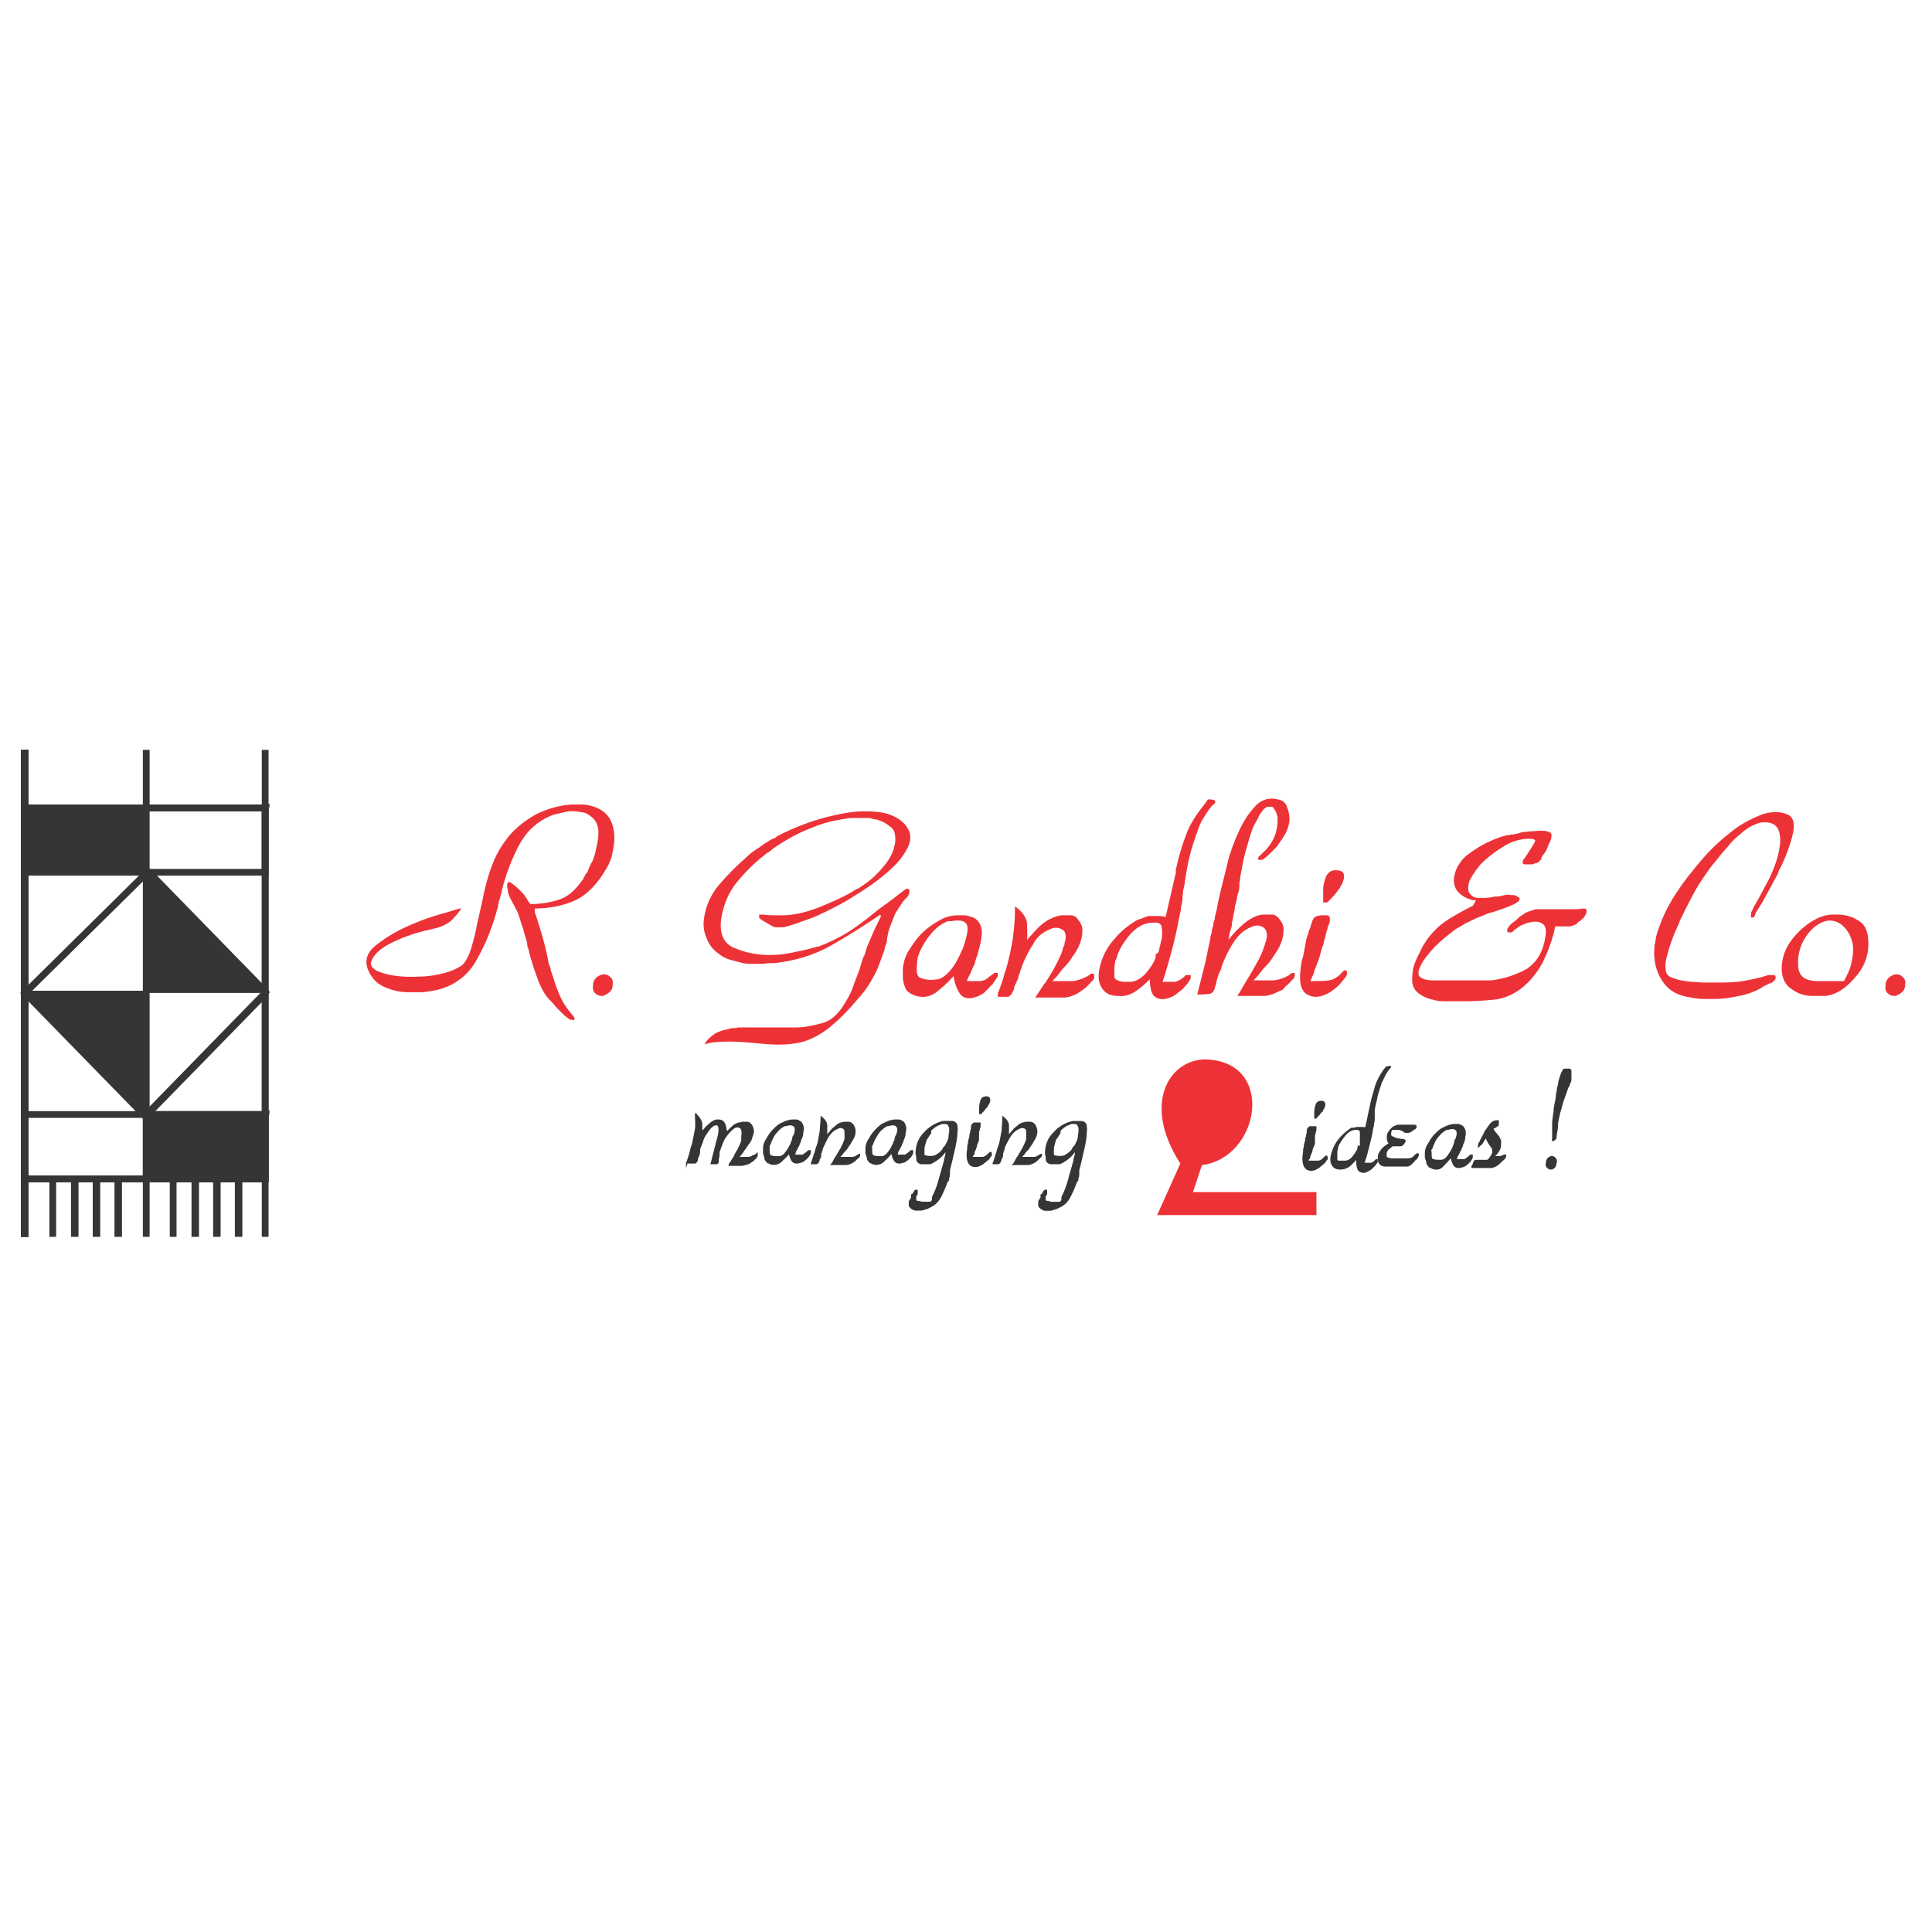 <svg width="16" height="16" viewBox="0 0 16 16" fill="none" xmlns="http://www.w3.org/2000/svg">
<g clip-path="url(#clip0_916_52)">
<path d="M2.199 6.719H0.204V6.663H2.199L2.23 6.694L2.199 6.725V6.719ZM2.199 6.657H2.23V6.688L2.199 6.657ZM2.168 9.76V6.688H2.224V9.76L2.193 9.791L2.162 9.76H2.168ZM2.224 9.76V9.791H2.193L2.224 9.76ZM0.204 9.735H2.199V9.791H0.204L0.173 9.76L0.204 9.729V9.735ZM0.204 9.791H0.173V9.76L0.204 9.791ZM0.235 6.688V9.76H0.18V6.688L0.211 6.657L0.241 6.688H0.235ZM0.173 6.688V6.657H0.204L0.173 6.688Z" fill="#373435"/>
<path d="M2.199 9.258H0.204V9.202H2.199L2.23 9.233L2.199 9.264V9.258ZM2.199 9.196H2.23V9.227L2.199 9.196ZM2.168 9.76V9.227H2.224V9.76L2.193 9.791L2.162 9.76H2.168ZM2.224 9.76V9.791H2.193L2.224 9.76ZM0.204 9.735H2.199V9.791H0.204L0.173 9.76L0.204 9.729V9.735ZM0.204 9.791H0.173V9.76L0.204 9.791ZM0.229 9.227V9.76H0.173V9.227L0.204 9.196L0.235 9.227H0.229ZM0.173 9.227V9.196H0.204L0.173 9.227Z" fill="#373435"/>
<path d="M2.199 6.719H0.204V6.663H2.199L2.23 6.694L2.199 6.725V6.719ZM2.199 6.657H2.23V6.688L2.199 6.657ZM2.168 7.22V6.688H2.224V7.22L2.193 7.251L2.162 7.22H2.168ZM2.224 7.22V7.251H2.193L2.224 7.22ZM0.204 7.196H2.199V7.251H0.204L0.173 7.22L0.204 7.189V7.196ZM0.204 7.251H0.173V7.22L0.204 7.251ZM0.229 6.688V7.22H0.173V6.688L0.204 6.657L0.235 6.688H0.229ZM0.173 6.688V6.657H0.204L0.173 6.688Z" fill="#373435"/>
<path fill-rule="evenodd" clip-rule="evenodd" d="M1.208 9.228H2.199V9.76H1.208V9.228Z" fill="#373435"/>
<path d="M2.199 9.258H1.214V9.202H2.199L2.23 9.233L2.199 9.264V9.258ZM2.199 9.196H2.23V9.227L2.199 9.196ZM2.168 9.76V9.227H2.224V9.76L2.193 9.791L2.162 9.76H2.168ZM2.224 9.76V9.791H2.193L2.224 9.76ZM1.208 9.735H2.193V9.791H1.208L1.177 9.76L1.208 9.729V9.735ZM1.208 9.791H1.177V9.76L1.208 9.791ZM1.239 9.227V9.76H1.183V9.227L1.214 9.196L1.245 9.227H1.239ZM1.183 9.227V9.196H1.214L1.183 9.227Z" fill="#373435"/>
<path fill-rule="evenodd" clip-rule="evenodd" d="M0.204 6.688H1.189V7.22H0.204V6.688Z" fill="#373435"/>
<path d="M1.189 6.719H0.204V6.663H1.189L1.22 6.694L1.189 6.725V6.719ZM1.189 6.657H1.22V6.688L1.189 6.657ZM1.164 7.22V6.688H1.22V7.22L1.189 7.251L1.158 7.22H1.164ZM1.22 7.22V7.251H1.189L1.22 7.22ZM0.204 7.196H1.189V7.251H0.204L0.173 7.22L0.204 7.189V7.196ZM0.204 7.251H0.173V7.22L0.204 7.251ZM0.235 6.688V7.22H0.18V6.688L0.211 6.657L0.241 6.688H0.235ZM0.173 6.688V6.657H0.204L0.173 6.688Z" fill="#373435"/>
<path d="M2.18 8.242L1.202 7.239L1.245 7.195L2.224 8.199V8.242H2.18ZM2.218 8.199L2.236 8.217L2.218 8.236V8.193V8.199ZM1.183 9.221L2.18 8.199L2.224 8.242L1.226 9.264H1.183V9.221ZM1.226 9.264L1.208 9.283L1.189 9.264H1.233H1.226ZM0.229 8.199L1.226 9.221L1.183 9.264L0.186 8.242V8.199H0.229ZM0.186 8.242L0.167 8.224L0.186 8.205V8.248V8.242ZM1.245 7.239L0.229 8.242L0.192 8.199L1.208 7.195H1.245V7.239ZM1.202 7.195L1.22 7.177L1.239 7.195H1.202Z" fill="#373435"/>
<path fill-rule="evenodd" clip-rule="evenodd" d="M0.241 8.211H1.208V9.221L0.241 8.211Z" fill="#373435" stroke="#373435" stroke-width="0.012" stroke-miterlimit="10"/>
<path fill-rule="evenodd" clip-rule="evenodd" d="M1.22 7.22V8.217H2.205L1.22 7.22Z" fill="#373435" stroke="#373435" stroke-width="0.012" stroke-miterlimit="10"/>
<path d="M0.173 10.243V6.21H0.235V10.243H0.173Z" fill="#373435"/>
<path d="M0.173 10.243V6.21H0.235V10.243H0.173Z" fill="#373435"/>
<path d="M2.168 10.243V6.21H2.224V10.243H2.168Z" fill="#373435"/>
<path d="M0.173 10.243V6.21H0.235V10.243H0.173Z" fill="#373435"/>
<path d="M1.183 10.243V6.21H1.239V10.243H1.183Z" fill="#373435"/>
<path d="M0.409 10.243V9.779H0.465V10.243H0.409Z" fill="#373435"/>
<path d="M0.588 10.243V9.779H0.65V10.243H0.588Z" fill="#373435"/>
<path d="M0.768 10.243V9.779H0.83V10.243H0.768Z" fill="#373435"/>
<path d="M0.948 10.243V9.779H1.01V10.243H0.948Z" fill="#373435"/>
<path d="M1.406 10.243V9.779H1.462V10.243H1.406Z" fill="#373435"/>
<path d="M1.586 10.243V9.779H1.648V10.243H1.586Z" fill="#373435"/>
<path d="M1.765 10.243V9.779H1.827V10.243H1.765Z" fill="#373435"/>
<path d="M1.945 10.243V9.779H2.007V10.243H1.945Z" fill="#373435"/>
<path fill-rule="evenodd" clip-rule="evenodd" d="M4.423 7.555C4.447 7.623 4.466 7.691 4.485 7.753C4.503 7.815 4.522 7.889 4.534 7.957C4.534 7.976 4.547 8.001 4.553 8.019C4.553 8.038 4.565 8.063 4.571 8.081C4.59 8.149 4.615 8.211 4.639 8.267C4.67 8.329 4.708 8.379 4.751 8.428V8.441H4.739C4.726 8.441 4.714 8.434 4.701 8.422C4.689 8.416 4.677 8.403 4.664 8.391C4.652 8.379 4.646 8.372 4.639 8.366C4.633 8.36 4.621 8.348 4.615 8.341C4.602 8.329 4.59 8.311 4.578 8.298C4.565 8.286 4.553 8.273 4.547 8.267C4.509 8.224 4.478 8.162 4.454 8.094C4.429 8.026 4.404 7.951 4.386 7.877C4.386 7.858 4.373 7.846 4.373 7.827C4.373 7.809 4.367 7.79 4.361 7.772C4.348 7.734 4.342 7.697 4.33 7.666C4.317 7.635 4.311 7.598 4.299 7.573C4.299 7.561 4.286 7.542 4.28 7.53L4.262 7.493C4.249 7.474 4.243 7.456 4.231 7.437C4.224 7.419 4.212 7.4 4.212 7.375C4.2 7.326 4.206 7.301 4.224 7.313C4.243 7.326 4.268 7.344 4.299 7.375C4.299 7.375 4.305 7.381 4.311 7.388C4.311 7.388 4.317 7.394 4.324 7.4C4.342 7.419 4.355 7.443 4.367 7.462C4.379 7.48 4.386 7.493 4.392 7.493C4.478 7.493 4.559 7.48 4.633 7.456C4.708 7.431 4.77 7.375 4.825 7.295C4.832 7.288 4.838 7.276 4.844 7.264C4.85 7.251 4.856 7.239 4.869 7.227C4.881 7.196 4.893 7.165 4.912 7.134C4.924 7.103 4.937 7.065 4.943 7.028C4.955 6.979 4.962 6.935 4.962 6.892C4.962 6.849 4.949 6.811 4.924 6.781C4.9 6.756 4.875 6.737 4.844 6.725C4.813 6.719 4.776 6.712 4.739 6.712C4.701 6.712 4.677 6.719 4.652 6.725C4.627 6.731 4.602 6.737 4.578 6.743C4.447 6.793 4.355 6.88 4.293 6.997C4.231 7.115 4.181 7.245 4.15 7.375C4.15 7.388 4.144 7.406 4.138 7.419C4.138 7.431 4.132 7.45 4.125 7.462C4.125 7.468 4.125 7.48 4.119 7.493C4.119 7.505 4.119 7.511 4.113 7.524C4.076 7.666 4.02 7.809 3.946 7.939C3.878 8.069 3.766 8.156 3.617 8.193C3.586 8.199 3.549 8.205 3.506 8.211H3.376C3.32 8.211 3.264 8.199 3.215 8.18C3.165 8.162 3.122 8.137 3.091 8.094C3.017 7.995 3.023 7.908 3.116 7.834C3.209 7.759 3.32 7.697 3.444 7.648C3.518 7.617 3.593 7.592 3.661 7.573C3.729 7.555 3.778 7.536 3.809 7.53C3.785 7.567 3.754 7.598 3.729 7.623C3.698 7.648 3.661 7.666 3.617 7.679C3.586 7.685 3.549 7.697 3.512 7.703C3.475 7.716 3.432 7.722 3.388 7.741C3.332 7.759 3.277 7.784 3.227 7.809C3.178 7.834 3.134 7.865 3.103 7.902C3.041 7.976 3.06 8.026 3.147 8.057C3.233 8.088 3.339 8.1 3.463 8.094C3.543 8.094 3.617 8.081 3.686 8.063C3.754 8.044 3.803 8.019 3.834 7.995C3.865 7.964 3.89 7.914 3.909 7.852C3.927 7.79 3.946 7.722 3.958 7.648C3.97 7.604 3.977 7.561 3.989 7.511C4.001 7.468 4.008 7.419 4.02 7.369C4.039 7.288 4.063 7.208 4.094 7.134C4.125 7.059 4.169 6.991 4.218 6.929C4.28 6.855 4.361 6.793 4.454 6.743C4.547 6.7 4.639 6.675 4.732 6.669H4.844C4.962 6.688 5.03 6.737 5.061 6.818C5.092 6.898 5.085 6.991 5.061 7.084C5.061 7.103 5.048 7.121 5.042 7.14C5.036 7.158 5.024 7.177 5.017 7.189C4.943 7.319 4.856 7.406 4.763 7.45C4.67 7.493 4.553 7.518 4.423 7.518V7.555ZM4.918 8.149C4.918 8.131 4.931 8.112 4.943 8.1C4.955 8.088 4.974 8.081 4.993 8.075C5.011 8.075 5.03 8.075 5.048 8.094C5.067 8.106 5.073 8.131 5.067 8.162C5.067 8.187 5.055 8.205 5.036 8.218C5.024 8.23 5.005 8.236 4.993 8.242C4.974 8.242 4.955 8.242 4.937 8.224C4.918 8.211 4.912 8.187 4.918 8.156V8.149ZM7.291 7.567C7.154 7.66 7.018 7.747 6.876 7.827C6.733 7.908 6.578 7.951 6.417 7.97C6.386 7.97 6.349 7.97 6.318 7.976H6.207C6.157 7.976 6.108 7.957 6.058 7.945C6.008 7.933 5.971 7.908 5.934 7.877C5.897 7.846 5.872 7.809 5.854 7.759C5.835 7.716 5.829 7.666 5.835 7.617C5.847 7.518 5.885 7.419 5.959 7.332C6.033 7.245 6.114 7.165 6.194 7.096C6.225 7.065 6.262 7.041 6.293 7.022C6.324 6.997 6.355 6.979 6.386 6.96C6.392 6.96 6.405 6.948 6.411 6.948C6.423 6.948 6.43 6.935 6.442 6.929C6.51 6.892 6.585 6.861 6.665 6.83C6.746 6.799 6.832 6.774 6.919 6.756C7 6.737 7.08 6.725 7.161 6.725C7.241 6.725 7.315 6.731 7.377 6.756C7.439 6.781 7.489 6.818 7.514 6.867C7.545 6.917 7.538 6.979 7.495 7.047C7.458 7.115 7.396 7.177 7.322 7.239C7.247 7.301 7.167 7.357 7.086 7.406C7.037 7.437 6.987 7.468 6.938 7.493C6.888 7.518 6.845 7.542 6.801 7.561C6.752 7.586 6.702 7.604 6.646 7.623C6.597 7.642 6.541 7.66 6.492 7.673H6.423C6.417 7.673 6.411 7.673 6.405 7.666C6.405 7.666 6.392 7.666 6.392 7.66C6.392 7.66 6.386 7.66 6.38 7.654C6.368 7.648 6.349 7.635 6.337 7.629C6.324 7.623 6.306 7.611 6.293 7.598V7.58C6.331 7.58 6.362 7.586 6.399 7.586H6.504C6.603 7.58 6.696 7.555 6.789 7.518C6.882 7.48 6.969 7.443 7.055 7.394C7.074 7.381 7.092 7.369 7.111 7.363C7.13 7.35 7.148 7.338 7.167 7.326C7.229 7.282 7.284 7.227 7.334 7.165C7.384 7.103 7.415 7.034 7.421 6.96C7.421 6.911 7.415 6.867 7.377 6.842C7.34 6.811 7.303 6.793 7.26 6.781C7.241 6.781 7.223 6.774 7.204 6.768H7.08C7.055 6.768 7.031 6.768 7.006 6.774C6.907 6.787 6.808 6.811 6.708 6.855C6.609 6.892 6.523 6.942 6.436 6.997C6.423 7.01 6.405 7.016 6.392 7.028C6.38 7.041 6.362 7.053 6.349 7.059C6.269 7.121 6.194 7.189 6.12 7.276C6.046 7.357 6.002 7.45 5.977 7.555C5.94 7.71 5.977 7.809 6.07 7.852C6.17 7.896 6.281 7.92 6.405 7.914C6.467 7.914 6.529 7.902 6.591 7.889C6.653 7.877 6.702 7.865 6.746 7.852C6.746 7.852 6.758 7.852 6.764 7.846H6.777C6.876 7.809 6.962 7.765 7.031 7.722C7.105 7.673 7.173 7.623 7.241 7.567C7.278 7.536 7.322 7.505 7.365 7.474C7.408 7.443 7.452 7.406 7.495 7.375C7.507 7.363 7.52 7.363 7.526 7.375C7.526 7.381 7.526 7.394 7.52 7.406C7.514 7.419 7.507 7.431 7.495 7.437C7.489 7.45 7.476 7.456 7.47 7.468C7.458 7.487 7.446 7.505 7.433 7.524C7.421 7.542 7.408 7.561 7.402 7.58C7.39 7.611 7.377 7.642 7.365 7.673C7.353 7.703 7.346 7.741 7.34 7.772V7.784C7.34 7.803 7.328 7.827 7.322 7.846C7.322 7.865 7.309 7.889 7.303 7.908C7.284 7.964 7.266 8.013 7.241 8.063C7.216 8.112 7.185 8.162 7.154 8.205C7.142 8.218 7.13 8.236 7.117 8.249C7.105 8.261 7.092 8.28 7.08 8.292C7.018 8.366 6.95 8.434 6.876 8.496C6.801 8.558 6.721 8.602 6.634 8.626C6.572 8.639 6.51 8.645 6.448 8.645C6.386 8.645 6.324 8.639 6.256 8.633C6.188 8.626 6.12 8.62 6.052 8.62C5.984 8.62 5.916 8.62 5.847 8.639C5.866 8.608 5.891 8.589 5.916 8.571C5.94 8.552 5.971 8.546 6.002 8.534C6.021 8.534 6.039 8.527 6.058 8.521C6.077 8.521 6.095 8.521 6.114 8.515H6.591C6.671 8.515 6.746 8.496 6.814 8.478C6.882 8.459 6.938 8.41 6.987 8.335C7.018 8.286 7.049 8.236 7.068 8.18C7.086 8.125 7.111 8.069 7.13 8.013C7.13 8.013 7.13 8.001 7.136 7.995C7.136 7.988 7.136 7.982 7.142 7.97C7.148 7.951 7.154 7.926 7.167 7.908C7.173 7.889 7.179 7.865 7.185 7.846C7.204 7.803 7.223 7.759 7.241 7.716C7.26 7.673 7.284 7.629 7.303 7.586L7.291 7.567ZM7.91 8.057C7.91 8.057 7.904 8.069 7.898 8.075L7.885 8.088C7.842 8.137 7.792 8.18 7.743 8.218C7.687 8.255 7.625 8.261 7.557 8.23C7.532 8.218 7.507 8.199 7.501 8.174C7.489 8.143 7.483 8.118 7.483 8.088V8.019C7.489 7.964 7.507 7.908 7.538 7.865C7.569 7.815 7.6 7.772 7.638 7.734C7.675 7.697 7.724 7.66 7.78 7.629C7.83 7.598 7.885 7.586 7.941 7.586H7.984C8.009 7.586 8.034 7.598 8.059 7.604C8.084 7.617 8.102 7.635 8.115 7.666C8.127 7.697 8.127 7.728 8.121 7.772C8.115 7.815 8.102 7.852 8.09 7.902C8.084 7.92 8.077 7.939 8.071 7.957C8.071 7.976 8.059 7.995 8.053 8.007C8.04 8.032 8.034 8.057 8.022 8.075C8.009 8.1 8.003 8.118 7.997 8.131H8.102C8.115 8.131 8.133 8.131 8.145 8.125C8.158 8.125 8.17 8.112 8.183 8.106C8.195 8.094 8.214 8.081 8.238 8.063H8.257V8.081C8.257 8.088 8.245 8.1 8.238 8.112C8.232 8.125 8.22 8.137 8.214 8.149C8.201 8.156 8.195 8.168 8.183 8.18L8.152 8.211C8.139 8.224 8.127 8.23 8.115 8.236C8.102 8.242 8.09 8.249 8.084 8.249C8.022 8.273 7.978 8.261 7.953 8.224C7.929 8.187 7.91 8.137 7.904 8.088V8.057H7.91ZM7.588 7.988C7.582 8.057 7.588 8.094 7.625 8.106C7.656 8.118 7.699 8.125 7.749 8.118C7.792 8.118 7.83 8.088 7.867 8.05C7.904 8.007 7.929 7.964 7.953 7.914C7.966 7.889 7.972 7.871 7.984 7.846C7.991 7.821 7.997 7.803 8.003 7.784C8.022 7.716 8.028 7.666 8.003 7.642C7.984 7.617 7.941 7.611 7.873 7.623H7.848C7.799 7.642 7.755 7.673 7.712 7.722C7.669 7.772 7.638 7.821 7.613 7.877C7.607 7.896 7.6 7.908 7.594 7.926C7.594 7.945 7.588 7.964 7.588 7.976V7.988ZM8.269 8.23C8.294 8.168 8.313 8.112 8.325 8.063C8.344 8.013 8.356 7.957 8.368 7.908C8.381 7.846 8.393 7.79 8.399 7.728C8.406 7.666 8.412 7.598 8.412 7.518C8.461 7.555 8.492 7.598 8.499 7.642C8.499 7.685 8.505 7.741 8.499 7.803L8.511 7.79C8.511 7.79 8.517 7.778 8.523 7.772C8.548 7.747 8.573 7.716 8.598 7.691C8.622 7.666 8.653 7.642 8.684 7.623C8.703 7.617 8.722 7.604 8.74 7.598C8.759 7.592 8.777 7.586 8.802 7.586H8.87C8.895 7.586 8.914 7.604 8.926 7.623C8.951 7.654 8.963 7.685 8.957 7.722C8.957 7.759 8.945 7.796 8.926 7.84C8.914 7.865 8.895 7.896 8.876 7.92C8.858 7.951 8.839 7.976 8.814 8.001C8.79 8.026 8.771 8.05 8.753 8.075C8.734 8.1 8.715 8.112 8.703 8.131H8.876C8.907 8.131 8.945 8.118 8.976 8.106C8.982 8.106 8.994 8.094 9 8.094C9.007 8.094 9.019 8.081 9.031 8.075C9.031 8.071 9.033 8.069 9.037 8.069H9.05C9.054 8.069 9.056 8.071 9.056 8.075V8.094C9.056 8.1 9.05 8.112 9.044 8.118H9.037C9.037 8.123 9.035 8.127 9.031 8.131L9.013 8.149L9 8.162L8.982 8.18C8.976 8.18 8.969 8.187 8.963 8.193C8.914 8.23 8.87 8.249 8.821 8.255H8.585C8.598 8.236 8.61 8.218 8.622 8.199C8.635 8.18 8.647 8.156 8.666 8.137C8.691 8.094 8.722 8.05 8.746 8.001C8.771 7.951 8.796 7.908 8.808 7.858C8.808 7.852 8.814 7.84 8.821 7.827C8.821 7.815 8.821 7.809 8.827 7.796C8.839 7.741 8.827 7.703 8.796 7.691C8.765 7.673 8.728 7.673 8.691 7.691C8.629 7.716 8.579 7.759 8.548 7.821C8.511 7.877 8.48 7.939 8.455 8.007C8.455 8.019 8.443 8.032 8.443 8.044C8.443 8.057 8.43 8.069 8.43 8.081C8.43 8.081 8.43 8.094 8.424 8.1C8.424 8.1 8.424 8.112 8.418 8.118C8.406 8.143 8.399 8.162 8.393 8.174C8.393 8.193 8.387 8.205 8.381 8.211C8.375 8.23 8.362 8.242 8.35 8.249H8.269V8.23ZM9.564 8.05C9.564 8.057 9.552 8.063 9.545 8.069C9.545 8.069 9.533 8.081 9.533 8.088C9.496 8.131 9.453 8.168 9.409 8.199C9.366 8.23 9.316 8.249 9.26 8.242C9.192 8.242 9.149 8.218 9.124 8.168C9.099 8.125 9.099 8.063 9.118 7.995C9.137 7.92 9.174 7.846 9.236 7.778C9.291 7.71 9.36 7.66 9.422 7.623C9.428 7.623 9.434 7.623 9.44 7.617C9.446 7.617 9.453 7.617 9.459 7.611C9.477 7.604 9.496 7.598 9.508 7.592H9.607C9.626 7.592 9.645 7.598 9.657 7.604L9.744 7.227V7.202C9.768 7.09 9.799 6.991 9.83 6.911C9.861 6.824 9.917 6.743 9.985 6.657C9.985 6.657 9.998 6.644 9.998 6.638C9.998 6.638 10.004 6.626 10.01 6.626C10.059 6.626 10.072 6.638 10.047 6.657C10.022 6.675 9.998 6.712 9.96 6.774C9.954 6.787 9.942 6.799 9.936 6.818C9.929 6.83 9.923 6.849 9.917 6.867C9.892 6.935 9.868 7.004 9.849 7.078C9.83 7.152 9.818 7.227 9.806 7.301C9.806 7.326 9.799 7.344 9.793 7.369C9.793 7.394 9.787 7.412 9.787 7.437C9.787 7.462 9.781 7.487 9.775 7.511C9.775 7.536 9.768 7.561 9.762 7.586C9.744 7.679 9.725 7.772 9.7 7.865C9.675 7.957 9.651 8.044 9.62 8.137H9.731C9.762 8.131 9.793 8.112 9.824 8.081H9.855V8.1C9.855 8.106 9.843 8.118 9.837 8.131C9.83 8.143 9.818 8.156 9.806 8.168C9.793 8.187 9.775 8.199 9.75 8.218C9.731 8.236 9.706 8.249 9.688 8.255C9.645 8.273 9.607 8.273 9.576 8.255C9.539 8.236 9.527 8.174 9.527 8.075L9.564 8.05ZM9.601 7.889C9.601 7.883 9.601 7.871 9.607 7.865C9.607 7.852 9.607 7.846 9.614 7.834C9.614 7.827 9.614 7.815 9.62 7.809C9.62 7.803 9.62 7.79 9.626 7.784C9.632 7.747 9.632 7.71 9.626 7.679C9.626 7.648 9.595 7.629 9.552 7.635C9.477 7.635 9.422 7.666 9.366 7.722C9.316 7.778 9.273 7.84 9.248 7.908C9.248 7.926 9.236 7.939 9.23 7.957C9.23 7.976 9.223 7.995 9.223 8.013V8.088C9.223 8.106 9.236 8.118 9.254 8.125C9.273 8.131 9.285 8.137 9.304 8.137H9.36C9.409 8.137 9.453 8.106 9.49 8.069C9.527 8.026 9.558 7.982 9.576 7.933V7.908L9.601 7.889ZM9.923 8.23C9.942 8.156 9.96 8.081 9.979 8.007C9.998 7.933 10.01 7.858 10.029 7.778C10.029 7.759 10.035 7.741 10.041 7.722C10.041 7.703 10.047 7.685 10.053 7.666C10.053 7.648 10.059 7.629 10.066 7.611C10.066 7.592 10.072 7.573 10.078 7.555C10.091 7.48 10.109 7.4 10.128 7.326C10.146 7.251 10.165 7.177 10.183 7.103C10.19 7.078 10.202 7.047 10.214 7.01C10.227 6.979 10.239 6.942 10.258 6.904C10.289 6.83 10.332 6.756 10.388 6.694C10.437 6.632 10.505 6.607 10.58 6.626C10.617 6.632 10.642 6.65 10.654 6.688C10.667 6.719 10.673 6.756 10.673 6.787C10.673 6.818 10.66 6.861 10.642 6.898C10.623 6.929 10.605 6.96 10.58 6.991C10.58 6.997 10.568 7.01 10.561 7.016C10.555 7.022 10.543 7.034 10.537 7.041L10.499 7.078C10.487 7.09 10.475 7.096 10.462 7.109C10.462 7.109 10.456 7.109 10.45 7.115H10.425C10.425 7.109 10.425 7.103 10.431 7.096L10.444 7.084H10.45C10.456 7.072 10.45 7.078 10.456 7.072C10.487 7.047 10.518 7.01 10.543 6.966C10.568 6.923 10.58 6.873 10.586 6.824V6.774C10.586 6.756 10.58 6.743 10.574 6.725C10.561 6.7 10.549 6.681 10.537 6.675H10.493C10.481 6.681 10.462 6.694 10.45 6.712C10.437 6.731 10.419 6.75 10.413 6.774C10.406 6.787 10.394 6.805 10.388 6.818C10.382 6.83 10.376 6.842 10.369 6.855C10.345 6.923 10.326 6.991 10.307 7.059C10.289 7.127 10.276 7.202 10.264 7.27C10.264 7.282 10.264 7.295 10.258 7.307V7.344C10.258 7.369 10.245 7.4 10.239 7.425C10.239 7.45 10.227 7.48 10.221 7.505C10.221 7.53 10.214 7.555 10.208 7.58C10.208 7.604 10.196 7.629 10.196 7.654C10.196 7.679 10.183 7.703 10.177 7.728C10.177 7.753 10.165 7.778 10.165 7.803C10.196 7.765 10.221 7.734 10.252 7.703C10.283 7.673 10.313 7.642 10.357 7.617C10.369 7.611 10.388 7.598 10.406 7.592C10.425 7.586 10.444 7.58 10.468 7.58H10.537C10.555 7.58 10.58 7.598 10.592 7.617C10.617 7.648 10.629 7.679 10.623 7.716C10.623 7.753 10.611 7.79 10.592 7.834C10.58 7.858 10.561 7.889 10.543 7.914C10.524 7.945 10.505 7.97 10.481 7.995C10.456 8.019 10.437 8.044 10.419 8.069C10.4 8.094 10.382 8.106 10.369 8.125H10.543C10.574 8.125 10.611 8.112 10.642 8.1C10.648 8.1 10.66 8.088 10.667 8.088C10.673 8.088 10.685 8.075 10.691 8.069H10.698C10.698 8.063 10.704 8.063 10.71 8.063H10.716V8.081C10.716 8.088 10.71 8.1 10.704 8.106H10.698C10.698 8.11 10.695 8.114 10.691 8.118L10.673 8.137L10.66 8.149C10.648 8.162 10.636 8.168 10.629 8.18C10.623 8.193 10.605 8.199 10.598 8.199C10.555 8.224 10.518 8.236 10.475 8.242H10.258C10.27 8.224 10.283 8.205 10.295 8.18C10.307 8.162 10.32 8.137 10.332 8.118C10.363 8.069 10.394 8.013 10.425 7.957C10.456 7.902 10.475 7.846 10.493 7.784C10.505 7.728 10.493 7.691 10.462 7.673C10.431 7.654 10.394 7.654 10.357 7.673C10.295 7.697 10.252 7.741 10.214 7.796C10.177 7.852 10.146 7.914 10.121 7.976C10.121 7.988 10.109 8.001 10.109 8.013C10.109 8.026 10.097 8.038 10.091 8.057C10.078 8.088 10.072 8.112 10.066 8.137C10.066 8.156 10.053 8.174 10.053 8.187C10.047 8.205 10.035 8.218 10.022 8.224C10.01 8.224 9.985 8.23 9.948 8.23H9.923Z" fill="#ED3237" stroke="#ED3237" stroke-width="0.012" stroke-miterlimit="10"/>
<path fill-rule="evenodd" clip-rule="evenodd" d="M10.834 8.131H10.871C10.921 8.131 10.964 8.131 11.007 8.125C11.051 8.118 11.088 8.094 11.125 8.05C11.137 8.038 11.144 8.038 11.15 8.05C11.15 8.057 11.15 8.069 11.144 8.081C11.125 8.106 11.107 8.131 11.082 8.156C11.057 8.18 11.038 8.193 11.014 8.211C10.939 8.255 10.877 8.261 10.828 8.23C10.772 8.199 10.76 8.112 10.784 7.976C10.784 7.957 10.797 7.933 10.803 7.895C10.809 7.865 10.815 7.827 10.822 7.796C10.822 7.778 10.834 7.753 10.84 7.734C10.84 7.716 10.852 7.697 10.859 7.679C10.859 7.666 10.865 7.654 10.871 7.642C10.871 7.629 10.877 7.623 10.883 7.611C10.883 7.604 10.896 7.598 10.908 7.592C10.921 7.592 10.933 7.586 10.945 7.586H10.983C10.995 7.586 11.001 7.586 11.007 7.598V7.629C11.007 7.642 10.995 7.66 10.989 7.679C10.989 7.697 10.976 7.716 10.976 7.728C10.976 7.741 10.97 7.747 10.97 7.753C10.97 7.765 10.964 7.778 10.958 7.796C10.958 7.809 10.952 7.827 10.945 7.84C10.933 7.877 10.927 7.914 10.915 7.945C10.902 7.976 10.89 8.013 10.877 8.044C10.877 8.063 10.865 8.075 10.859 8.094C10.852 8.106 10.846 8.125 10.84 8.143V8.131H10.834ZM10.964 7.474V7.369C10.964 7.326 10.976 7.288 10.989 7.257C11.007 7.226 11.032 7.208 11.075 7.214C11.113 7.214 11.125 7.233 11.125 7.257C11.125 7.282 11.113 7.313 11.094 7.344C11.094 7.35 11.082 7.363 11.075 7.369C11.075 7.375 11.063 7.388 11.057 7.394C11.044 7.412 11.026 7.431 11.014 7.443L10.989 7.468H10.964V7.474ZM12.234 7.449H12.197C12.153 7.437 12.116 7.419 12.085 7.388C12.054 7.357 12.042 7.319 12.048 7.264C12.06 7.196 12.091 7.146 12.141 7.096C12.197 7.053 12.252 7.016 12.314 6.985C12.345 6.973 12.376 6.954 12.401 6.948C12.432 6.935 12.457 6.929 12.482 6.923C12.494 6.923 12.5 6.923 12.513 6.917C12.525 6.917 12.537 6.917 12.556 6.911C12.568 6.911 12.587 6.904 12.605 6.898C12.624 6.892 12.643 6.898 12.655 6.892C12.692 6.892 12.723 6.886 12.754 6.886C12.785 6.886 12.81 6.886 12.829 6.898C12.841 6.898 12.847 6.917 12.841 6.935C12.841 6.954 12.829 6.973 12.816 6.997C12.816 6.997 12.816 7.01 12.81 7.016C12.81 7.016 12.804 7.028 12.804 7.034C12.791 7.053 12.785 7.065 12.773 7.078C12.767 7.09 12.76 7.096 12.76 7.096V7.109C12.76 7.109 12.76 7.115 12.754 7.115C12.748 7.127 12.742 7.134 12.729 7.14C12.717 7.14 12.705 7.146 12.692 7.152H12.624C12.618 7.152 12.612 7.14 12.618 7.134C12.618 7.121 12.63 7.115 12.636 7.103C12.643 7.09 12.655 7.078 12.661 7.065C12.686 7.028 12.705 6.997 12.717 6.973C12.729 6.948 12.698 6.935 12.63 6.942C12.562 6.948 12.494 6.973 12.432 7.016C12.37 7.053 12.308 7.103 12.259 7.152C12.259 7.152 12.246 7.165 12.24 7.177C12.234 7.183 12.222 7.196 12.215 7.208C12.209 7.22 12.197 7.233 12.191 7.245C12.184 7.257 12.172 7.276 12.166 7.288C12.159 7.307 12.153 7.332 12.153 7.35C12.153 7.369 12.153 7.388 12.166 7.4C12.184 7.431 12.215 7.443 12.252 7.443C12.29 7.443 12.333 7.443 12.376 7.431H12.389C12.414 7.431 12.438 7.425 12.463 7.419C12.488 7.412 12.506 7.419 12.525 7.419H12.537C12.55 7.419 12.562 7.431 12.575 7.437C12.587 7.443 12.575 7.462 12.55 7.474C12.531 7.487 12.5 7.499 12.469 7.511C12.432 7.524 12.401 7.536 12.358 7.549C12.327 7.555 12.302 7.567 12.271 7.58C12.24 7.592 12.222 7.598 12.197 7.611C12.172 7.623 12.147 7.635 12.122 7.648C12.098 7.666 12.067 7.679 12.042 7.697C11.986 7.741 11.93 7.784 11.875 7.84C11.825 7.895 11.782 7.945 11.757 8.001C11.732 8.05 11.738 8.088 11.763 8.1C11.788 8.118 11.825 8.125 11.862 8.125H12.352C12.457 8.112 12.55 8.081 12.643 8.032C12.729 7.976 12.785 7.889 12.804 7.759C12.816 7.697 12.804 7.66 12.773 7.642C12.742 7.623 12.705 7.623 12.661 7.635C12.643 7.635 12.624 7.648 12.605 7.654C12.587 7.66 12.568 7.673 12.556 7.685H12.55C12.55 7.691 12.544 7.691 12.537 7.697L12.525 7.71C12.525 7.71 12.519 7.716 12.513 7.716H12.494C12.494 7.716 12.488 7.716 12.488 7.71V7.697C12.5 7.673 12.519 7.654 12.537 7.642C12.556 7.629 12.575 7.611 12.587 7.598C12.593 7.598 12.599 7.586 12.605 7.586C12.612 7.586 12.618 7.573 12.624 7.573C12.624 7.573 12.636 7.567 12.643 7.561C12.643 7.561 12.655 7.561 12.661 7.555C12.68 7.549 12.698 7.542 12.717 7.536H13.052C13.076 7.536 13.095 7.53 13.114 7.53C13.132 7.53 13.138 7.536 13.132 7.555C13.132 7.567 13.12 7.58 13.114 7.592L13.082 7.623C13.076 7.623 13.07 7.629 13.064 7.635C13.064 7.635 13.052 7.642 13.052 7.648C13.039 7.654 13.021 7.66 13.008 7.666H12.872V7.679C12.853 7.778 12.816 7.871 12.773 7.964C12.723 8.057 12.661 8.131 12.587 8.187C12.519 8.236 12.444 8.267 12.37 8.273C12.296 8.28 12.215 8.286 12.135 8.286H11.986C11.943 8.286 11.906 8.286 11.868 8.273C11.831 8.267 11.794 8.249 11.763 8.23C11.726 8.205 11.707 8.174 11.701 8.131C11.701 8.094 11.701 8.05 11.713 8.007C11.72 7.982 11.732 7.951 11.745 7.926C11.757 7.902 11.769 7.877 11.782 7.852C11.794 7.827 11.794 7.827 11.8 7.821C11.806 7.809 11.813 7.803 11.819 7.79C11.868 7.722 11.924 7.666 11.992 7.623C12.06 7.58 12.129 7.542 12.203 7.505L12.234 7.449ZM13.714 7.821C13.714 7.759 13.739 7.697 13.77 7.617C13.801 7.542 13.844 7.462 13.894 7.388C13.956 7.295 14.03 7.202 14.111 7.109C14.191 7.016 14.278 6.942 14.358 6.88C14.439 6.818 14.52 6.781 14.594 6.75C14.674 6.725 14.743 6.725 14.798 6.75C14.848 6.768 14.86 6.824 14.842 6.904C14.823 6.985 14.792 7.072 14.749 7.165C14.736 7.189 14.724 7.208 14.718 7.233C14.705 7.257 14.693 7.282 14.681 7.301C14.65 7.363 14.619 7.412 14.594 7.462C14.563 7.511 14.544 7.542 14.532 7.561C14.532 7.567 14.532 7.573 14.526 7.58C14.526 7.584 14.524 7.588 14.52 7.592H14.507V7.573C14.507 7.567 14.507 7.555 14.513 7.549C14.513 7.542 14.526 7.53 14.526 7.524C14.526 7.524 14.526 7.511 14.532 7.511C14.532 7.507 14.534 7.503 14.538 7.499C14.582 7.425 14.619 7.35 14.662 7.27C14.699 7.189 14.73 7.109 14.743 7.022C14.755 6.96 14.749 6.904 14.73 6.861C14.705 6.818 14.662 6.799 14.594 6.805C14.563 6.805 14.532 6.824 14.501 6.836C14.47 6.855 14.439 6.873 14.408 6.904C14.371 6.935 14.334 6.966 14.303 7.01C14.266 7.047 14.235 7.09 14.204 7.127C14.166 7.171 14.136 7.214 14.111 7.251C14.08 7.295 14.061 7.326 14.043 7.357C14.03 7.381 14.012 7.412 13.993 7.449C13.975 7.487 13.95 7.53 13.931 7.573C13.919 7.598 13.906 7.617 13.9 7.642C13.888 7.666 13.882 7.685 13.869 7.71C13.844 7.772 13.82 7.834 13.807 7.889C13.789 7.945 13.782 7.995 13.789 8.032C13.789 8.069 13.813 8.094 13.857 8.106C13.9 8.125 13.956 8.131 14.005 8.137C14.043 8.137 14.074 8.143 14.111 8.143H14.216C14.29 8.143 14.365 8.143 14.433 8.131C14.501 8.118 14.575 8.106 14.643 8.081H14.687C14.693 8.081 14.699 8.081 14.699 8.094C14.699 8.106 14.699 8.106 14.693 8.112L14.674 8.131C14.674 8.131 14.668 8.131 14.662 8.137C14.662 8.137 14.65 8.137 14.643 8.143C14.631 8.149 14.619 8.156 14.606 8.162C14.594 8.162 14.588 8.174 14.588 8.174C14.532 8.205 14.47 8.23 14.402 8.242C14.34 8.255 14.272 8.267 14.21 8.267H14.105C14.067 8.267 14.036 8.261 14.005 8.255C13.9 8.242 13.82 8.199 13.77 8.118C13.72 8.044 13.696 7.945 13.708 7.834V7.821H13.714ZM14.761 8.026C14.761 7.933 14.792 7.846 14.86 7.765C14.928 7.685 15.003 7.629 15.083 7.598C15.096 7.598 15.108 7.586 15.127 7.586C15.145 7.586 15.151 7.58 15.17 7.58H15.207C15.275 7.58 15.331 7.592 15.387 7.629C15.443 7.66 15.467 7.722 15.467 7.809V7.821C15.467 7.92 15.43 8.013 15.356 8.094C15.281 8.18 15.207 8.23 15.12 8.242H15.009C14.947 8.242 14.891 8.224 14.842 8.187C14.792 8.156 14.761 8.1 14.761 8.019V8.026ZM15.275 8.131C15.3 8.081 15.325 8.038 15.337 7.982C15.35 7.933 15.356 7.877 15.35 7.821C15.337 7.753 15.306 7.697 15.257 7.654C15.207 7.617 15.145 7.604 15.083 7.635C15.027 7.66 14.984 7.703 14.947 7.759C14.91 7.815 14.891 7.877 14.885 7.945V7.988C14.885 8.05 14.91 8.088 14.941 8.106C14.972 8.125 15.015 8.131 15.059 8.131H15.275ZM15.622 8.149C15.622 8.131 15.635 8.112 15.647 8.1C15.659 8.088 15.678 8.081 15.697 8.075C15.715 8.075 15.734 8.075 15.752 8.094C15.771 8.106 15.777 8.131 15.771 8.162C15.771 8.187 15.758 8.205 15.74 8.218C15.727 8.23 15.709 8.236 15.697 8.242C15.678 8.242 15.659 8.242 15.641 8.224C15.622 8.211 15.616 8.187 15.622 8.156V8.149Z" fill="#ED3237" stroke="#ED3237" stroke-width="0.012" stroke-miterlimit="10"/>
<path fill-rule="evenodd" clip-rule="evenodd" d="M5.687 9.636C5.699 9.599 5.711 9.568 5.718 9.537C5.724 9.506 5.736 9.481 5.742 9.45C5.748 9.419 5.755 9.382 5.761 9.351C5.767 9.32 5.761 9.277 5.761 9.227C5.761 9.227 5.773 9.234 5.773 9.24L5.786 9.252C5.798 9.271 5.81 9.289 5.81 9.308V9.376C5.81 9.376 5.81 9.37 5.823 9.364L5.835 9.351C5.848 9.333 5.866 9.32 5.885 9.302C5.903 9.289 5.922 9.277 5.94 9.277C5.959 9.277 5.984 9.277 5.996 9.302C6.009 9.32 6.009 9.345 6.015 9.37V9.382L6.052 9.345C6.064 9.333 6.077 9.32 6.089 9.314C6.095 9.314 6.108 9.302 6.12 9.302C6.133 9.302 6.139 9.296 6.151 9.296H6.188C6.201 9.296 6.207 9.302 6.219 9.314C6.232 9.333 6.238 9.351 6.238 9.37C6.238 9.388 6.225 9.413 6.219 9.438C6.213 9.45 6.207 9.463 6.194 9.475C6.188 9.488 6.176 9.5 6.17 9.512C6.157 9.525 6.151 9.543 6.139 9.556C6.126 9.568 6.12 9.581 6.114 9.587H6.188C6.201 9.587 6.219 9.587 6.232 9.574C6.232 9.574 6.244 9.574 6.25 9.568C6.25 9.568 6.263 9.562 6.269 9.556V9.568C6.269 9.568 6.269 9.574 6.263 9.581C6.263 9.581 6.263 9.587 6.256 9.593H6.25C6.244 9.605 6.238 9.611 6.225 9.618C6.219 9.618 6.213 9.63 6.207 9.63C6.188 9.642 6.17 9.642 6.145 9.649H6.04C6.04 9.636 6.052 9.63 6.058 9.618C6.064 9.605 6.071 9.593 6.077 9.587C6.089 9.562 6.102 9.537 6.114 9.519C6.126 9.494 6.139 9.469 6.145 9.444V9.407C6.151 9.376 6.145 9.351 6.133 9.339C6.114 9.327 6.095 9.327 6.071 9.345C6.04 9.37 6.015 9.401 5.996 9.432C5.978 9.469 5.965 9.506 5.953 9.543V9.568C5.953 9.581 5.947 9.593 5.947 9.599V9.618C5.947 9.63 5.94 9.636 5.934 9.636H5.891L5.94 9.444C5.965 9.364 5.959 9.32 5.94 9.314C5.916 9.308 5.885 9.327 5.848 9.388C5.835 9.407 5.823 9.426 5.817 9.45C5.81 9.475 5.798 9.494 5.792 9.519V9.543C5.792 9.55 5.792 9.556 5.786 9.562C5.786 9.568 5.786 9.574 5.779 9.581C5.779 9.587 5.773 9.599 5.773 9.605C5.773 9.605 5.773 9.618 5.767 9.618C5.767 9.624 5.761 9.63 5.755 9.63H5.687V9.636ZM6.535 9.543C6.535 9.556 6.535 9.55 6.535 9.55C6.51 9.581 6.486 9.599 6.461 9.624C6.436 9.642 6.399 9.649 6.368 9.63C6.356 9.63 6.343 9.611 6.337 9.599C6.337 9.587 6.331 9.568 6.325 9.55V9.512C6.325 9.481 6.337 9.45 6.356 9.426C6.368 9.401 6.386 9.376 6.405 9.358C6.43 9.333 6.448 9.314 6.479 9.302C6.504 9.289 6.535 9.277 6.566 9.277H6.585C6.597 9.277 6.609 9.277 6.622 9.289C6.634 9.289 6.64 9.308 6.647 9.32C6.653 9.339 6.653 9.358 6.647 9.376C6.647 9.401 6.64 9.419 6.628 9.444C6.628 9.457 6.622 9.463 6.616 9.475C6.616 9.488 6.609 9.494 6.603 9.5C6.603 9.512 6.591 9.525 6.585 9.537C6.585 9.55 6.579 9.562 6.572 9.568H6.647C6.653 9.568 6.659 9.562 6.665 9.556C6.671 9.556 6.684 9.543 6.696 9.531H6.709V9.543C6.709 9.543 6.709 9.556 6.702 9.562C6.702 9.562 6.696 9.574 6.69 9.581L6.678 9.593L6.665 9.605C6.659 9.605 6.653 9.618 6.647 9.618C6.647 9.618 6.634 9.624 6.628 9.624C6.597 9.636 6.572 9.63 6.56 9.611C6.548 9.593 6.541 9.568 6.535 9.537V9.543ZM6.368 9.512C6.368 9.55 6.368 9.568 6.386 9.574C6.405 9.581 6.424 9.581 6.448 9.581C6.473 9.581 6.492 9.568 6.51 9.543C6.529 9.519 6.541 9.494 6.554 9.469C6.554 9.457 6.566 9.444 6.566 9.432C6.566 9.419 6.572 9.407 6.579 9.401C6.591 9.364 6.591 9.339 6.579 9.327C6.566 9.314 6.548 9.308 6.51 9.32H6.498C6.473 9.333 6.448 9.351 6.43 9.376C6.405 9.401 6.393 9.432 6.38 9.463C6.38 9.469 6.374 9.481 6.368 9.488V9.512ZM6.721 9.636C6.733 9.605 6.74 9.574 6.752 9.543C6.758 9.512 6.771 9.488 6.777 9.463C6.783 9.432 6.789 9.401 6.795 9.364C6.795 9.333 6.802 9.289 6.802 9.252C6.826 9.271 6.845 9.296 6.845 9.32V9.407H6.851C6.851 9.403 6.853 9.399 6.857 9.395C6.87 9.382 6.882 9.364 6.894 9.351C6.907 9.339 6.925 9.327 6.938 9.314C6.944 9.314 6.956 9.302 6.963 9.302C6.975 9.302 6.981 9.296 6.994 9.296H7.031C7.043 9.296 7.055 9.308 7.062 9.314C7.074 9.333 7.08 9.351 7.08 9.37C7.08 9.388 7.074 9.413 7.062 9.432C7.055 9.444 7.043 9.463 7.037 9.475C7.024 9.488 7.018 9.506 7.006 9.519C6.994 9.531 6.981 9.543 6.975 9.556C6.963 9.568 6.956 9.574 6.95 9.587H7.043C7.062 9.587 7.08 9.587 7.093 9.574C7.093 9.574 7.099 9.574 7.105 9.568C7.105 9.568 7.117 9.562 7.117 9.556V9.568C7.117 9.568 7.117 9.574 7.111 9.581L7.099 9.593H7.093C7.093 9.597 7.091 9.601 7.086 9.605C7.086 9.605 7.08 9.605 7.08 9.611C7.055 9.63 7.031 9.642 7.006 9.642H6.888C6.894 9.636 6.901 9.624 6.907 9.611C6.913 9.599 6.919 9.587 6.925 9.581C6.938 9.556 6.956 9.531 6.969 9.506C6.981 9.481 6.994 9.457 7 9.432V9.401C7 9.37 7 9.351 6.987 9.345C6.975 9.333 6.95 9.333 6.932 9.345C6.901 9.358 6.876 9.382 6.857 9.413C6.839 9.444 6.826 9.475 6.808 9.512C6.808 9.519 6.808 9.525 6.802 9.531C6.802 9.537 6.802 9.543 6.795 9.55V9.568C6.795 9.581 6.789 9.593 6.783 9.599C6.783 9.605 6.783 9.611 6.777 9.618C6.777 9.63 6.764 9.636 6.758 9.636H6.715H6.721ZM7.384 9.543C7.359 9.581 7.334 9.599 7.309 9.624C7.285 9.642 7.247 9.649 7.217 9.63C7.204 9.63 7.192 9.611 7.186 9.599C7.186 9.587 7.179 9.568 7.173 9.55V9.512C7.173 9.481 7.186 9.45 7.204 9.426C7.217 9.401 7.235 9.376 7.254 9.358C7.278 9.333 7.297 9.314 7.328 9.302C7.353 9.289 7.384 9.277 7.415 9.277H7.433C7.446 9.277 7.458 9.277 7.471 9.289C7.483 9.289 7.489 9.308 7.495 9.32C7.501 9.339 7.501 9.358 7.495 9.376C7.495 9.401 7.489 9.419 7.477 9.444C7.477 9.457 7.471 9.463 7.464 9.475C7.464 9.488 7.458 9.494 7.452 9.5C7.452 9.512 7.44 9.525 7.433 9.537C7.433 9.55 7.427 9.562 7.421 9.568H7.495C7.501 9.568 7.508 9.562 7.514 9.556C7.52 9.556 7.532 9.543 7.545 9.531H7.557V9.543C7.557 9.543 7.557 9.556 7.551 9.562C7.551 9.562 7.545 9.574 7.539 9.581L7.526 9.593L7.514 9.605C7.508 9.605 7.501 9.618 7.495 9.618C7.495 9.618 7.483 9.624 7.477 9.624C7.446 9.636 7.421 9.63 7.409 9.611C7.396 9.593 7.39 9.568 7.384 9.537V9.543ZM7.217 9.512C7.217 9.55 7.217 9.568 7.235 9.574C7.254 9.581 7.272 9.581 7.297 9.581C7.322 9.581 7.34 9.568 7.359 9.543C7.378 9.519 7.39 9.494 7.402 9.469C7.402 9.457 7.415 9.444 7.415 9.432C7.415 9.419 7.421 9.407 7.427 9.401C7.44 9.364 7.44 9.339 7.427 9.327C7.415 9.314 7.396 9.308 7.359 9.32H7.347C7.322 9.333 7.297 9.351 7.278 9.376C7.26 9.401 7.241 9.432 7.229 9.463C7.229 9.469 7.223 9.481 7.217 9.488V9.512ZM7.861 9.5C7.861 9.5 7.855 9.512 7.848 9.512L7.836 9.525C7.817 9.55 7.799 9.574 7.774 9.593C7.749 9.611 7.724 9.63 7.7 9.636H7.638C7.632 9.636 7.619 9.636 7.613 9.63C7.601 9.624 7.594 9.611 7.594 9.599C7.594 9.587 7.594 9.574 7.588 9.556C7.588 9.488 7.607 9.432 7.656 9.382C7.7 9.333 7.755 9.302 7.811 9.289H7.886C7.904 9.289 7.923 9.308 7.923 9.32C7.923 9.339 7.929 9.358 7.923 9.376C7.923 9.432 7.91 9.481 7.898 9.537C7.886 9.593 7.873 9.642 7.861 9.692V9.723C7.861 9.735 7.861 9.742 7.855 9.754C7.855 9.766 7.855 9.779 7.842 9.785C7.83 9.822 7.811 9.865 7.793 9.903C7.774 9.94 7.749 9.971 7.712 9.989C7.675 10.008 7.687 10.002 7.675 10.008C7.663 10.008 7.644 10.02 7.625 10.02H7.582C7.57 10.02 7.551 10.008 7.545 10.002C7.539 9.996 7.532 9.989 7.532 9.983V9.958C7.532 9.952 7.532 9.946 7.539 9.94C7.539 9.94 7.545 9.927 7.551 9.921V9.896C7.557 9.896 7.563 9.884 7.57 9.878C7.57 9.872 7.576 9.865 7.582 9.859H7.594V9.872V9.884C7.594 9.89 7.588 9.903 7.582 9.903V9.921V9.934C7.582 9.946 7.594 9.952 7.607 9.952C7.619 9.952 7.625 9.958 7.638 9.958H7.706C7.712 9.958 7.718 9.946 7.724 9.94V9.915C7.749 9.865 7.768 9.816 7.78 9.766C7.793 9.717 7.811 9.661 7.824 9.611C7.824 9.593 7.836 9.568 7.836 9.55C7.836 9.531 7.842 9.506 7.848 9.488L7.861 9.5ZM7.706 9.382C7.693 9.401 7.681 9.419 7.669 9.438C7.663 9.457 7.656 9.481 7.65 9.506V9.562C7.65 9.568 7.656 9.574 7.663 9.574C7.693 9.581 7.718 9.581 7.743 9.574C7.768 9.562 7.793 9.543 7.811 9.519C7.811 9.519 7.811 9.512 7.817 9.506C7.817 9.506 7.817 9.5 7.83 9.494C7.836 9.481 7.842 9.469 7.848 9.457C7.855 9.444 7.861 9.432 7.861 9.413C7.861 9.395 7.867 9.382 7.867 9.364C7.867 9.345 7.867 9.333 7.861 9.327C7.855 9.308 7.842 9.302 7.824 9.302C7.805 9.302 7.793 9.302 7.774 9.314C7.768 9.314 7.755 9.32 7.749 9.327C7.743 9.327 7.731 9.339 7.724 9.345C7.718 9.345 7.712 9.358 7.706 9.364L7.693 9.376H7.706V9.382ZM8.047 9.587H8.133C8.158 9.587 8.177 9.568 8.195 9.55C8.201 9.543 8.208 9.543 8.208 9.55V9.568C8.195 9.581 8.189 9.599 8.177 9.605C8.164 9.618 8.152 9.624 8.139 9.636C8.102 9.661 8.071 9.667 8.04 9.649C8.016 9.63 8.003 9.587 8.016 9.512C8.016 9.5 8.016 9.488 8.022 9.469C8.022 9.45 8.028 9.432 8.034 9.413C8.034 9.401 8.034 9.388 8.04 9.382C8.04 9.37 8.04 9.364 8.047 9.351V9.333C8.047 9.333 8.047 9.32 8.053 9.314L8.065 9.302H8.115V9.32C8.115 9.327 8.115 9.339 8.109 9.345C8.109 9.351 8.109 9.364 8.102 9.37V9.432C8.102 9.45 8.09 9.469 8.084 9.488C8.084 9.506 8.071 9.525 8.065 9.543C8.065 9.55 8.065 9.562 8.053 9.568C8.053 9.574 8.047 9.587 8.04 9.593L8.047 9.587ZM8.115 9.227V9.172C8.115 9.147 8.121 9.128 8.127 9.11C8.133 9.091 8.152 9.085 8.17 9.085C8.189 9.085 8.195 9.097 8.195 9.11C8.195 9.122 8.189 9.141 8.177 9.153C8.177 9.153 8.177 9.165 8.17 9.165C8.17 9.165 8.17 9.172 8.158 9.178C8.152 9.19 8.146 9.196 8.133 9.209L8.121 9.221H8.109H8.115V9.227ZM8.226 9.636C8.239 9.605 8.245 9.574 8.257 9.543C8.263 9.512 8.276 9.488 8.282 9.463C8.288 9.432 8.294 9.401 8.301 9.364C8.301 9.333 8.307 9.289 8.307 9.252C8.332 9.271 8.35 9.296 8.35 9.32V9.407H8.356C8.356 9.403 8.358 9.399 8.362 9.395C8.375 9.382 8.387 9.364 8.4 9.351C8.412 9.339 8.431 9.327 8.443 9.314C8.449 9.314 8.462 9.302 8.468 9.302C8.48 9.302 8.486 9.296 8.499 9.296H8.536C8.548 9.296 8.561 9.308 8.567 9.314C8.579 9.333 8.585 9.351 8.585 9.37C8.585 9.388 8.579 9.413 8.567 9.432C8.561 9.444 8.548 9.463 8.542 9.475C8.53 9.488 8.524 9.506 8.511 9.519C8.499 9.531 8.486 9.543 8.48 9.556C8.468 9.568 8.462 9.574 8.455 9.587H8.548C8.567 9.587 8.585 9.587 8.598 9.574C8.598 9.574 8.604 9.574 8.61 9.568C8.61 9.568 8.623 9.562 8.623 9.556V9.568C8.623 9.568 8.623 9.574 8.616 9.581L8.604 9.593H8.598C8.598 9.597 8.596 9.601 8.592 9.605C8.592 9.605 8.585 9.605 8.585 9.611C8.561 9.63 8.536 9.642 8.511 9.642H8.393C8.4 9.636 8.406 9.624 8.412 9.611C8.418 9.599 8.424 9.587 8.431 9.581C8.443 9.556 8.462 9.531 8.474 9.506C8.486 9.481 8.499 9.457 8.505 9.432V9.401C8.505 9.37 8.505 9.351 8.493 9.345C8.48 9.333 8.455 9.333 8.437 9.345C8.406 9.358 8.381 9.382 8.362 9.413C8.344 9.444 8.325 9.475 8.313 9.512C8.313 9.519 8.313 9.525 8.307 9.531C8.307 9.537 8.307 9.543 8.301 9.55V9.568C8.301 9.581 8.294 9.593 8.288 9.599C8.288 9.605 8.288 9.611 8.282 9.618C8.282 9.63 8.27 9.636 8.263 9.636H8.22H8.226Z" fill="#373435" stroke="#373435" stroke-width="0.012" stroke-miterlimit="10"/>
<path fill-rule="evenodd" clip-rule="evenodd" d="M8.932 9.5C8.932 9.5 8.926 9.513 8.92 9.513L8.908 9.525C8.889 9.55 8.87 9.574 8.846 9.593C8.821 9.612 8.796 9.63 8.771 9.636H8.709C8.703 9.636 8.691 9.636 8.685 9.63C8.672 9.624 8.666 9.612 8.666 9.599C8.666 9.587 8.666 9.574 8.66 9.556C8.66 9.488 8.678 9.432 8.728 9.382C8.771 9.333 8.827 9.302 8.883 9.29H8.957C8.976 9.29 8.994 9.308 8.994 9.321C8.994 9.339 9 9.358 8.994 9.376C8.994 9.432 8.982 9.482 8.969 9.537C8.957 9.593 8.945 9.643 8.932 9.692V9.723C8.932 9.736 8.932 9.742 8.926 9.754C8.926 9.767 8.926 9.779 8.914 9.785C8.901 9.822 8.883 9.866 8.864 9.903C8.846 9.94 8.821 9.971 8.784 9.99C8.746 10.008 8.759 10.002 8.746 10.008C8.734 10.008 8.716 10.021 8.697 10.021H8.654C8.641 10.021 8.623 10.008 8.616 10.002C8.61 9.996 8.604 9.99 8.604 9.983V9.959C8.604 9.952 8.604 9.946 8.61 9.94C8.61 9.94 8.616 9.928 8.623 9.921V9.897C8.629 9.897 8.635 9.884 8.641 9.878C8.641 9.872 8.647 9.866 8.654 9.859H8.666V9.872V9.884C8.666 9.89 8.66 9.903 8.654 9.903V9.921V9.934C8.654 9.946 8.666 9.952 8.678 9.952C8.691 9.952 8.697 9.959 8.709 9.959H8.777C8.784 9.959 8.79 9.946 8.796 9.94V9.915C8.821 9.866 8.839 9.816 8.852 9.767C8.864 9.717 8.883 9.661 8.895 9.612C8.895 9.593 8.908 9.568 8.908 9.55C8.908 9.531 8.914 9.506 8.92 9.488L8.932 9.5ZM8.777 9.382C8.765 9.401 8.753 9.42 8.74 9.438C8.734 9.457 8.728 9.482 8.722 9.506V9.562C8.722 9.568 8.728 9.574 8.734 9.574C8.765 9.581 8.79 9.581 8.815 9.574C8.839 9.562 8.864 9.544 8.883 9.519C8.883 9.519 8.883 9.513 8.889 9.506C8.889 9.506 8.889 9.5 8.901 9.494C8.908 9.482 8.914 9.469 8.92 9.457C8.926 9.444 8.932 9.432 8.932 9.413C8.932 9.395 8.938 9.382 8.938 9.364C8.938 9.345 8.938 9.333 8.932 9.327C8.926 9.308 8.914 9.302 8.895 9.302C8.877 9.302 8.864 9.302 8.846 9.314C8.833 9.314 8.827 9.321 8.821 9.327C8.815 9.327 8.802 9.339 8.796 9.345C8.79 9.345 8.784 9.358 8.777 9.364L8.765 9.376H8.777V9.382Z" fill="#373435" stroke="#373435" stroke-width="0.012" stroke-miterlimit="10"/>
<path fill-rule="evenodd" clip-rule="evenodd" d="M10.822 9.618H10.915C10.939 9.618 10.958 9.599 10.976 9.58C10.983 9.574 10.989 9.574 10.989 9.58V9.599C10.976 9.611 10.97 9.63 10.958 9.636C10.945 9.649 10.933 9.655 10.921 9.667C10.884 9.692 10.853 9.698 10.822 9.68C10.797 9.661 10.784 9.618 10.797 9.543C10.797 9.531 10.797 9.518 10.803 9.5C10.803 9.481 10.809 9.463 10.815 9.444C10.815 9.432 10.815 9.419 10.822 9.413C10.822 9.401 10.822 9.395 10.828 9.382V9.364C10.828 9.364 10.828 9.351 10.834 9.345L10.846 9.333H10.896V9.351C10.896 9.357 10.896 9.37 10.89 9.376C10.89 9.382 10.89 9.395 10.884 9.401V9.463C10.884 9.481 10.871 9.5 10.865 9.518C10.865 9.537 10.853 9.556 10.846 9.574C10.846 9.58 10.846 9.593 10.834 9.599C10.834 9.605 10.828 9.618 10.822 9.624V9.618ZM10.89 9.264V9.209C10.89 9.184 10.896 9.165 10.902 9.147C10.908 9.128 10.927 9.122 10.945 9.122C10.964 9.122 10.97 9.134 10.97 9.147C10.97 9.159 10.964 9.178 10.952 9.19C10.952 9.19 10.952 9.203 10.945 9.203C10.939 9.203 10.945 9.209 10.933 9.215C10.927 9.227 10.921 9.234 10.908 9.246L10.896 9.258H10.884H10.89V9.264ZM11.249 9.574C11.249 9.574 11.249 9.58 11.243 9.587H11.237C11.218 9.618 11.193 9.636 11.175 9.655C11.15 9.673 11.125 9.68 11.1 9.68C11.063 9.68 11.045 9.667 11.032 9.642C11.02 9.618 11.02 9.587 11.032 9.549C11.045 9.506 11.063 9.469 11.094 9.432C11.125 9.395 11.156 9.37 11.193 9.345H11.212C11.218 9.345 11.23 9.339 11.237 9.339H11.286C11.292 9.339 11.305 9.339 11.311 9.345L11.354 9.141C11.367 9.079 11.385 9.029 11.398 8.98C11.416 8.936 11.441 8.887 11.478 8.843C11.478 8.843 11.478 8.837 11.484 8.837H11.491C11.515 8.831 11.522 8.831 11.509 8.843C11.497 8.856 11.484 8.874 11.466 8.905C11.466 8.911 11.46 8.918 11.454 8.93C11.454 8.936 11.447 8.949 11.441 8.955C11.429 8.992 11.416 9.029 11.404 9.072C11.398 9.11 11.385 9.153 11.379 9.19V9.264C11.379 9.277 11.379 9.289 11.373 9.302C11.373 9.314 11.373 9.326 11.367 9.339C11.361 9.388 11.348 9.438 11.336 9.487C11.323 9.537 11.311 9.587 11.292 9.636H11.348C11.367 9.636 11.379 9.624 11.398 9.605H11.404V9.618C11.404 9.618 11.404 9.63 11.392 9.636C11.392 9.642 11.385 9.649 11.379 9.655L11.354 9.68C11.342 9.686 11.336 9.692 11.323 9.698C11.305 9.71 11.28 9.71 11.261 9.698C11.243 9.686 11.237 9.655 11.237 9.599L11.249 9.574ZM11.268 9.487V9.376C11.268 9.357 11.249 9.351 11.23 9.351C11.193 9.351 11.162 9.37 11.137 9.401C11.113 9.432 11.088 9.463 11.076 9.5C11.076 9.506 11.076 9.518 11.069 9.531V9.599C11.069 9.611 11.076 9.618 11.088 9.618H11.137C11.162 9.618 11.187 9.605 11.206 9.58C11.224 9.556 11.243 9.531 11.249 9.506V9.494H11.268V9.487ZM11.54 9.481C11.522 9.481 11.515 9.475 11.503 9.463C11.497 9.457 11.491 9.444 11.491 9.426C11.491 9.407 11.491 9.388 11.503 9.376C11.509 9.364 11.522 9.351 11.534 9.339C11.553 9.326 11.571 9.32 11.59 9.32H11.701C11.714 9.32 11.72 9.32 11.726 9.326C11.726 9.326 11.726 9.339 11.72 9.345H11.714C11.714 9.349 11.712 9.351 11.707 9.351C11.701 9.357 11.689 9.364 11.683 9.37C11.677 9.37 11.67 9.376 11.664 9.376H11.639C11.633 9.376 11.621 9.364 11.608 9.357C11.608 9.357 11.596 9.357 11.59 9.351H11.534C11.522 9.351 11.515 9.37 11.515 9.388V9.407C11.515 9.407 11.528 9.413 11.534 9.419C11.546 9.419 11.559 9.432 11.571 9.432C11.584 9.432 11.596 9.438 11.608 9.438C11.621 9.438 11.627 9.438 11.633 9.444C11.639 9.444 11.633 9.457 11.621 9.475C11.614 9.481 11.608 9.487 11.596 9.487H11.534C11.528 9.487 11.515 9.5 11.509 9.506C11.503 9.506 11.491 9.518 11.484 9.531C11.484 9.531 11.484 9.537 11.478 9.543V9.574C11.478 9.574 11.478 9.587 11.484 9.587C11.484 9.587 11.503 9.599 11.528 9.599H11.658C11.676 9.599 11.695 9.593 11.701 9.587H11.707C11.707 9.58 11.714 9.574 11.72 9.568C11.726 9.568 11.732 9.556 11.738 9.556C11.738 9.556 11.745 9.556 11.745 9.562C11.745 9.562 11.745 9.574 11.738 9.58C11.738 9.587 11.732 9.593 11.726 9.599H11.72C11.72 9.605 11.707 9.618 11.701 9.624L11.689 9.636C11.676 9.649 11.664 9.655 11.652 9.655H11.484C11.466 9.655 11.447 9.655 11.435 9.642C11.422 9.636 11.416 9.618 11.416 9.587C11.416 9.556 11.429 9.543 11.441 9.525C11.454 9.506 11.472 9.494 11.491 9.481C11.491 9.481 11.503 9.475 11.509 9.469C11.509 9.469 11.522 9.469 11.528 9.463L11.54 9.481ZM12.017 9.58C11.992 9.611 11.968 9.636 11.943 9.661C11.918 9.686 11.881 9.686 11.85 9.667C11.838 9.667 11.825 9.649 11.819 9.636C11.819 9.624 11.813 9.605 11.806 9.587V9.549C11.806 9.518 11.819 9.487 11.838 9.463C11.85 9.438 11.868 9.413 11.887 9.395C11.912 9.37 11.93 9.351 11.961 9.339C11.986 9.326 12.017 9.314 12.048 9.314H12.067C12.079 9.314 12.091 9.314 12.104 9.326C12.116 9.326 12.122 9.345 12.129 9.357C12.135 9.376 12.135 9.395 12.129 9.413C12.129 9.438 12.122 9.457 12.11 9.481C12.11 9.494 12.104 9.5 12.098 9.512C12.098 9.525 12.091 9.531 12.085 9.537C12.085 9.549 12.073 9.562 12.067 9.574C12.067 9.587 12.054 9.599 12.054 9.605H12.129C12.135 9.605 12.141 9.599 12.147 9.593C12.153 9.593 12.166 9.58 12.178 9.568H12.191V9.58C12.191 9.58 12.191 9.593 12.184 9.599C12.184 9.599 12.178 9.611 12.172 9.618L12.16 9.63L12.147 9.642C12.141 9.642 12.135 9.655 12.129 9.655C12.129 9.655 12.116 9.661 12.11 9.661C12.079 9.673 12.054 9.667 12.042 9.649C12.03 9.63 12.023 9.605 12.017 9.574V9.58ZM11.85 9.543C11.85 9.58 11.85 9.599 11.868 9.605C11.887 9.611 11.906 9.611 11.93 9.611C11.955 9.611 11.974 9.599 11.992 9.574C12.011 9.549 12.023 9.525 12.036 9.5C12.036 9.487 12.048 9.475 12.048 9.463C12.048 9.45 12.054 9.438 12.06 9.432C12.073 9.395 12.073 9.37 12.06 9.357C12.048 9.345 12.03 9.339 11.992 9.351H11.98C11.955 9.364 11.93 9.382 11.912 9.407C11.887 9.432 11.875 9.463 11.862 9.494C11.862 9.5 11.856 9.512 11.85 9.518C11.844 9.525 11.85 9.537 11.85 9.543ZM12.315 9.401C12.315 9.401 12.308 9.413 12.302 9.419C12.302 9.426 12.29 9.438 12.284 9.45C12.277 9.463 12.271 9.475 12.259 9.481L12.246 9.494V9.481C12.246 9.475 12.252 9.463 12.259 9.457C12.259 9.45 12.265 9.438 12.271 9.432C12.271 9.432 12.271 9.426 12.277 9.419C12.277 9.419 12.277 9.413 12.284 9.407C12.284 9.401 12.29 9.395 12.296 9.382C12.296 9.37 12.308 9.364 12.315 9.351C12.327 9.333 12.339 9.314 12.352 9.302C12.364 9.289 12.383 9.283 12.395 9.283H12.407V9.314C12.407 9.318 12.403 9.322 12.395 9.326C12.395 9.326 12.383 9.333 12.376 9.339H12.364C12.364 9.351 12.364 9.364 12.376 9.37C12.376 9.376 12.389 9.388 12.395 9.395C12.401 9.401 12.407 9.413 12.414 9.419C12.414 9.432 12.426 9.438 12.426 9.45C12.426 9.481 12.426 9.506 12.414 9.525C12.401 9.549 12.383 9.568 12.364 9.58H12.42C12.432 9.58 12.444 9.574 12.457 9.568H12.469C12.469 9.568 12.469 9.574 12.463 9.587C12.457 9.599 12.444 9.605 12.432 9.618L12.407 9.642C12.395 9.649 12.389 9.655 12.376 9.661C12.37 9.661 12.364 9.661 12.358 9.667H12.191C12.191 9.655 12.197 9.649 12.203 9.642C12.203 9.636 12.203 9.63 12.209 9.624C12.209 9.618 12.215 9.611 12.222 9.611H12.315C12.321 9.611 12.327 9.605 12.333 9.599C12.352 9.574 12.364 9.556 12.364 9.543C12.364 9.531 12.364 9.518 12.358 9.506C12.358 9.506 12.352 9.494 12.345 9.487C12.345 9.487 12.333 9.475 12.333 9.469C12.327 9.463 12.321 9.45 12.315 9.438C12.315 9.426 12.302 9.413 12.302 9.401H12.315ZM12.81 9.624C12.81 9.611 12.816 9.599 12.822 9.593C12.829 9.587 12.841 9.58 12.847 9.58C12.86 9.58 12.866 9.58 12.878 9.593C12.89 9.605 12.89 9.618 12.884 9.636C12.884 9.649 12.878 9.661 12.872 9.667C12.866 9.673 12.853 9.68 12.847 9.68C12.835 9.68 12.829 9.68 12.816 9.667C12.804 9.655 12.804 9.642 12.81 9.624ZM12.866 9.444H12.86C12.853 9.444 12.86 9.438 12.86 9.432V9.314C12.86 9.277 12.866 9.24 12.872 9.203C12.872 9.165 12.884 9.128 12.89 9.091C12.89 9.079 12.89 9.066 12.897 9.041C12.897 9.023 12.903 8.998 12.909 8.98C12.909 8.955 12.921 8.93 12.928 8.905C12.934 8.88 12.946 8.868 12.953 8.856H12.996C12.996 8.856 13.008 8.856 13.008 8.868V8.93V8.942C13.008 8.955 13.002 8.967 12.996 8.973C12.996 8.986 12.99 8.998 12.983 9.004C12.971 9.041 12.959 9.072 12.946 9.11C12.934 9.141 12.928 9.178 12.915 9.215C12.909 9.252 12.897 9.283 12.897 9.32C12.897 9.357 12.884 9.395 12.884 9.426C12.884 9.43 12.882 9.432 12.878 9.432L12.866 9.444Z" fill="#373435" stroke="#373435" stroke-width="0.012" stroke-miterlimit="10"/>
<path fill-rule="evenodd" clip-rule="evenodd" d="M9.886 9.872H10.902V10.063H9.583L9.775 9.636C9.44 9.116 9.707 8.75 10.01 8.775C10.562 8.812 10.431 9.587 9.954 9.649L9.88 9.872H9.886Z" fill="#ED3237"/>
</g>
<defs>
<clipPath id="clip0_916_52">
<rect width="16" height="4.392" fill="white" transform="translate(0 6)"/>
</clipPath>
</defs>
</svg>
